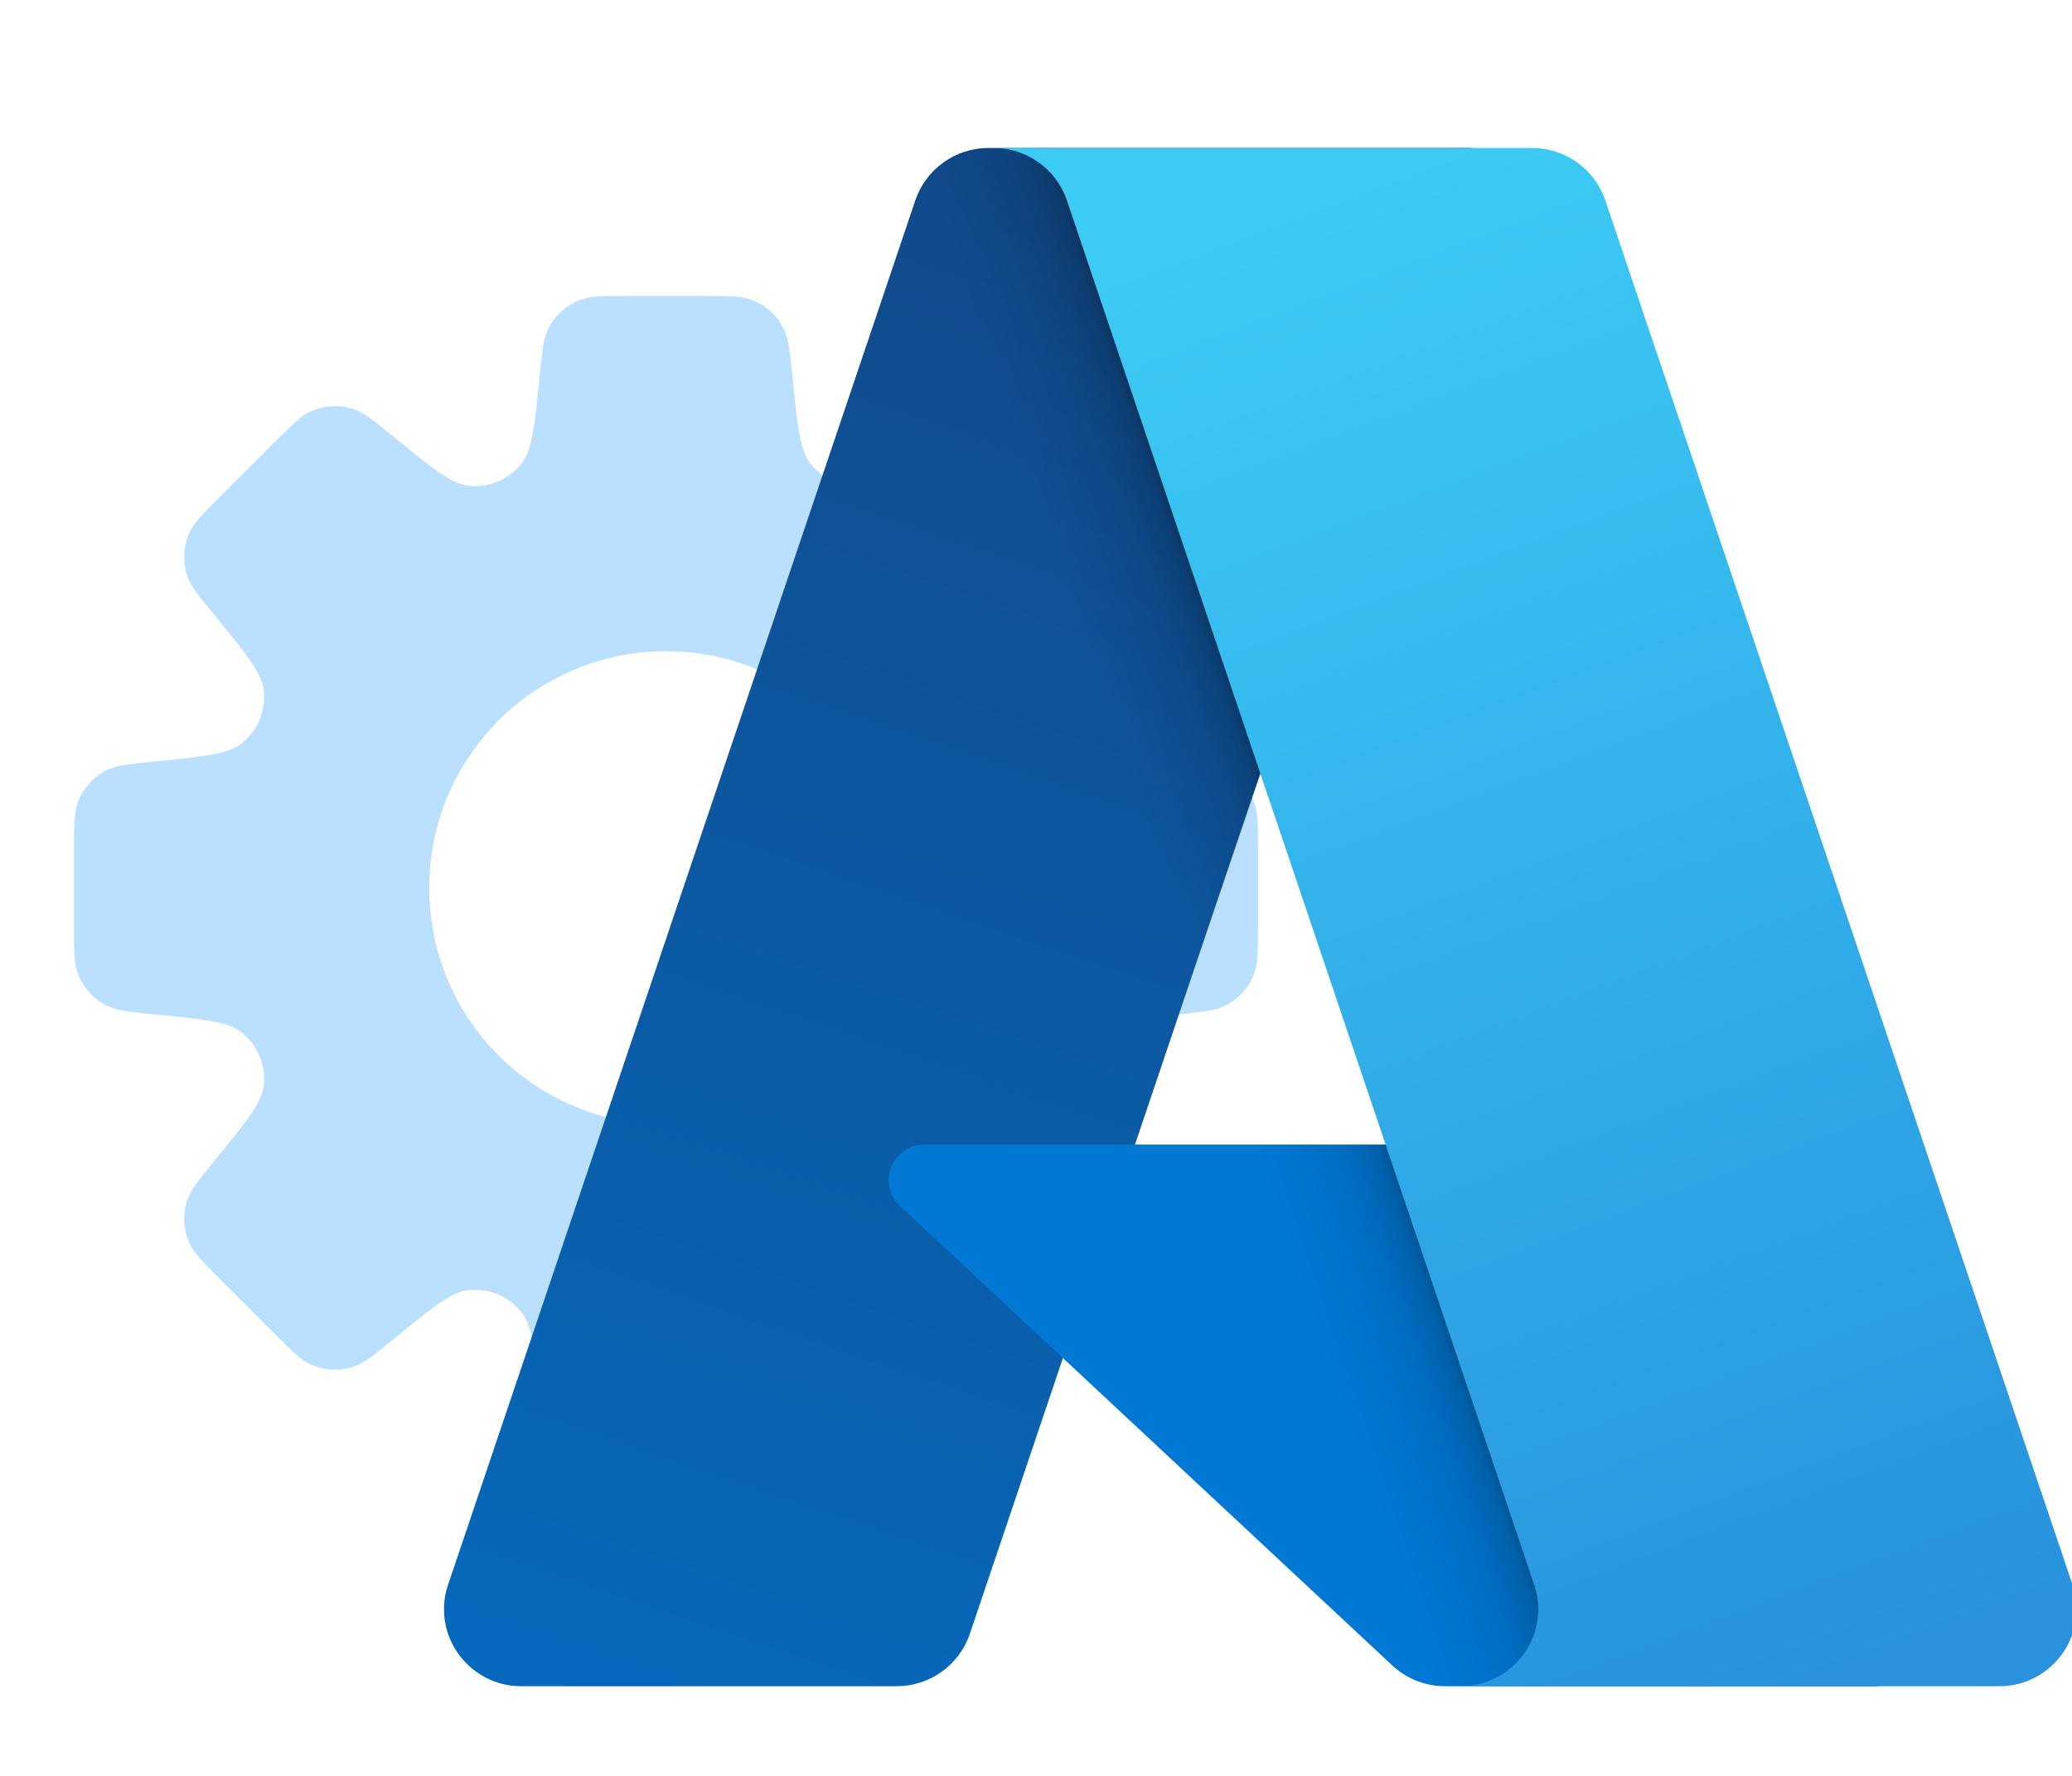 <svg xmlns="http://www.w3.org/2000/svg" width="28" height="24" viewBox="0 0 28 24" fill="none"><g clip-path="url(#clip0_1342_7961)"><path fill-rule="evenodd" clip-rule="evenodd" d="M10.587 4.434C10.657 4.569 10.674 4.742 10.709 5.09C10.774 5.746 10.807 6.074 10.945 6.254C11.03 6.367 11.145 6.454 11.275 6.508C11.405 6.562 11.548 6.581 11.688 6.562C11.912 6.532 12.168 6.323 12.678 5.906C12.948 5.684 13.083 5.574 13.228 5.527C13.412 5.468 13.612 5.478 13.79 5.555C13.93 5.616 14.054 5.739 14.299 5.986L15.014 6.701C15.261 6.947 15.384 7.07 15.445 7.21C15.522 7.388 15.532 7.588 15.473 7.772C15.426 7.917 15.316 8.052 15.095 8.322C14.677 8.833 14.468 9.088 14.438 9.313C14.419 9.453 14.438 9.595 14.492 9.725C14.546 9.856 14.633 9.97 14.746 10.055C14.926 10.193 15.254 10.226 15.911 10.291C16.258 10.326 16.431 10.343 16.567 10.413C16.739 10.502 16.872 10.65 16.943 10.83C17 10.971 17 11.146 17 11.494V12.506C17 12.854 17 13.029 16.944 13.17C16.873 13.35 16.739 13.498 16.566 13.587C16.431 13.657 16.258 13.674 15.91 13.709C15.254 13.774 14.926 13.807 14.746 13.945C14.633 14.03 14.546 14.145 14.492 14.275C14.438 14.405 14.419 14.548 14.438 14.688C14.469 14.912 14.678 15.168 15.095 15.678C15.316 15.948 15.426 16.082 15.473 16.228C15.532 16.412 15.522 16.612 15.445 16.79C15.384 16.93 15.261 17.053 15.014 17.299L14.299 18.014C14.053 18.261 13.93 18.384 13.79 18.444C13.612 18.521 13.412 18.531 13.228 18.472C13.083 18.426 12.948 18.315 12.678 18.094C12.167 17.677 11.912 17.468 11.688 17.438C11.548 17.419 11.405 17.438 11.275 17.492C11.145 17.546 11.03 17.633 10.945 17.746C10.807 17.926 10.774 18.254 10.709 18.91C10.674 19.258 10.657 19.431 10.587 19.566C10.498 19.739 10.351 19.873 10.17 19.944C10.029 20 9.854 20 9.506 20H8.494C8.146 20 7.971 20 7.83 19.944C7.65 19.873 7.502 19.739 7.413 19.566C7.343 19.431 7.326 19.258 7.291 18.91C7.226 18.254 7.193 17.926 7.055 17.746C6.97 17.634 6.856 17.546 6.725 17.492C6.595 17.438 6.453 17.42 6.313 17.438C6.088 17.468 5.833 17.677 5.322 18.094C5.052 18.316 4.917 18.426 4.772 18.473C4.588 18.532 4.388 18.522 4.21 18.445C4.07 18.384 3.946 18.261 3.701 18.014L2.986 17.299C2.739 17.053 2.616 16.93 2.555 16.79C2.478 16.612 2.468 16.412 2.527 16.228C2.574 16.083 2.684 15.948 2.905 15.678C3.323 15.167 3.532 14.912 3.562 14.687C3.58 14.547 3.562 14.405 3.508 14.275C3.454 14.144 3.367 14.03 3.254 13.945C3.074 13.807 2.746 13.774 2.089 13.709C1.742 13.674 1.569 13.657 1.433 13.587C1.261 13.498 1.128 13.35 1.057 13.17C1 13.029 1 12.854 1 12.506V11.494C1 11.146 1 10.971 1.056 10.83C1.127 10.65 1.261 10.502 1.434 10.413C1.569 10.343 1.742 10.326 2.09 10.291C2.746 10.226 3.074 10.193 3.254 10.055C3.367 9.97 3.454 9.856 3.508 9.725C3.562 9.595 3.581 9.453 3.562 9.313C3.532 9.088 3.322 8.833 2.905 8.321C2.684 8.051 2.574 7.917 2.527 7.771C2.468 7.587 2.478 7.387 2.555 7.21C2.616 7.07 2.739 6.946 2.986 6.7L3.701 5.986C3.947 5.739 4.07 5.615 4.21 5.555C4.388 5.478 4.588 5.468 4.772 5.527C4.917 5.574 5.052 5.684 5.322 5.905C5.833 6.322 6.088 6.531 6.312 6.562C6.452 6.581 6.595 6.562 6.726 6.508C6.856 6.454 6.97 6.366 7.056 6.254C7.192 6.074 7.226 5.746 7.291 5.089C7.326 4.742 7.343 4.569 7.413 4.433C7.502 4.261 7.65 4.127 7.83 4.056C7.971 4 8.146 4 8.494 4H9.506C9.854 4 10.029 4 10.17 4.056C10.35 4.127 10.498 4.261 10.587 4.434ZM9 15.2C9.849 15.2 10.663 14.863 11.263 14.263C11.863 13.663 12.2 12.849 12.2 12C12.2 11.151 11.863 10.337 11.263 9.737C10.663 9.137 9.849 8.8 9 8.8C8.151 8.8 7.337 9.137 6.737 9.737C6.137 10.337 5.8 11.151 5.8 12C5.8 12.849 6.137 13.663 6.737 14.263C7.337 14.863 8.151 15.2 9 15.2Z" fill="#BADFFF"></path><path d="M13.355 2H19.883L13.106 22.08C13.036 22.286 12.904 22.465 12.727 22.592C12.55 22.719 12.338 22.788 12.12 22.788H7.039C6.469 22.788 6 22.319 6 21.749C6 21.636 6.018 21.524 6.055 21.417L12.369 2.708C12.438 2.502 12.571 2.323 12.748 2.196C12.925 2.069 13.137 2 13.355 2V2Z" fill="url(#paint0_linear_1342_7961)"></path><path d="M22.841 15.468H12.489C12.226 15.468 12.009 15.685 12.009 15.948C12.009 16.081 12.065 16.207 12.162 16.298L18.814 22.507C19.008 22.688 19.263 22.788 19.528 22.788H25.39L22.841 15.468Z" fill="#0078D4"></path><path d="M13.355 2C13.135 2 12.92 2.069 12.742 2.199C12.565 2.329 12.433 2.512 12.366 2.722L6.062 21.399C6.022 21.512 6.001 21.631 6.001 21.75C6.001 22.319 6.47 22.788 7.04 22.788H12.254C12.448 22.753 12.63 22.668 12.78 22.54C12.93 22.412 13.043 22.247 13.109 22.061L14.366 18.356L18.857 22.544C19.045 22.7 19.281 22.786 19.525 22.788H25.365L22.804 15.468L15.337 15.47L19.907 2H13.355Z" fill="url(#paint1_linear_1342_7961)"></path><path d="M21.693 2.707C21.623 2.501 21.491 2.323 21.314 2.196C21.137 2.069 20.926 2.001 20.708 2H13.432C13.65 2.001 13.862 2.069 14.038 2.196C14.215 2.323 14.348 2.501 14.417 2.707L20.732 21.416C20.768 21.523 20.786 21.636 20.786 21.749C20.786 22.319 20.317 22.788 19.747 22.788H27.023C27.593 22.788 28.062 22.319 28.062 21.749C28.062 21.636 28.043 21.523 28.007 21.416L21.693 2.707Z" fill="url(#paint2_linear_1342_7961)"></path></g><defs><linearGradient id="paint0_linear_1342_7961" x1="15.734" y1="3.541" x2="8.954" y2="23.57" gradientUnits="userSpaceOnUse"><stop stop-color="#114A8B"></stop><stop offset="1" stop-color="#0669BC"></stop></linearGradient><linearGradient id="paint1_linear_1342_7961" x1="17.852" y1="12.875" x2="16.284" y2="13.405" gradientUnits="userSpaceOnUse"><stop stop-opacity="0.3"></stop><stop offset="0.07" stop-opacity="0.2"></stop><stop offset="0.32" stop-opacity="0.1"></stop><stop offset="0.62" stop-opacity="0.05"></stop><stop offset="1" stop-opacity="0"></stop></linearGradient><linearGradient id="paint2_linear_1342_7961" x1="16.989" y1="2.957" x2="24.432" y2="22.784" gradientUnits="userSpaceOnUse"><stop stop-color="#3CCBF4"></stop><stop offset="1" stop-color="#2892DF"></stop></linearGradient><clipPath id="clip0_1342_7961"><rect width="28" height="24" fill="white"></rect></clipPath></defs></svg>